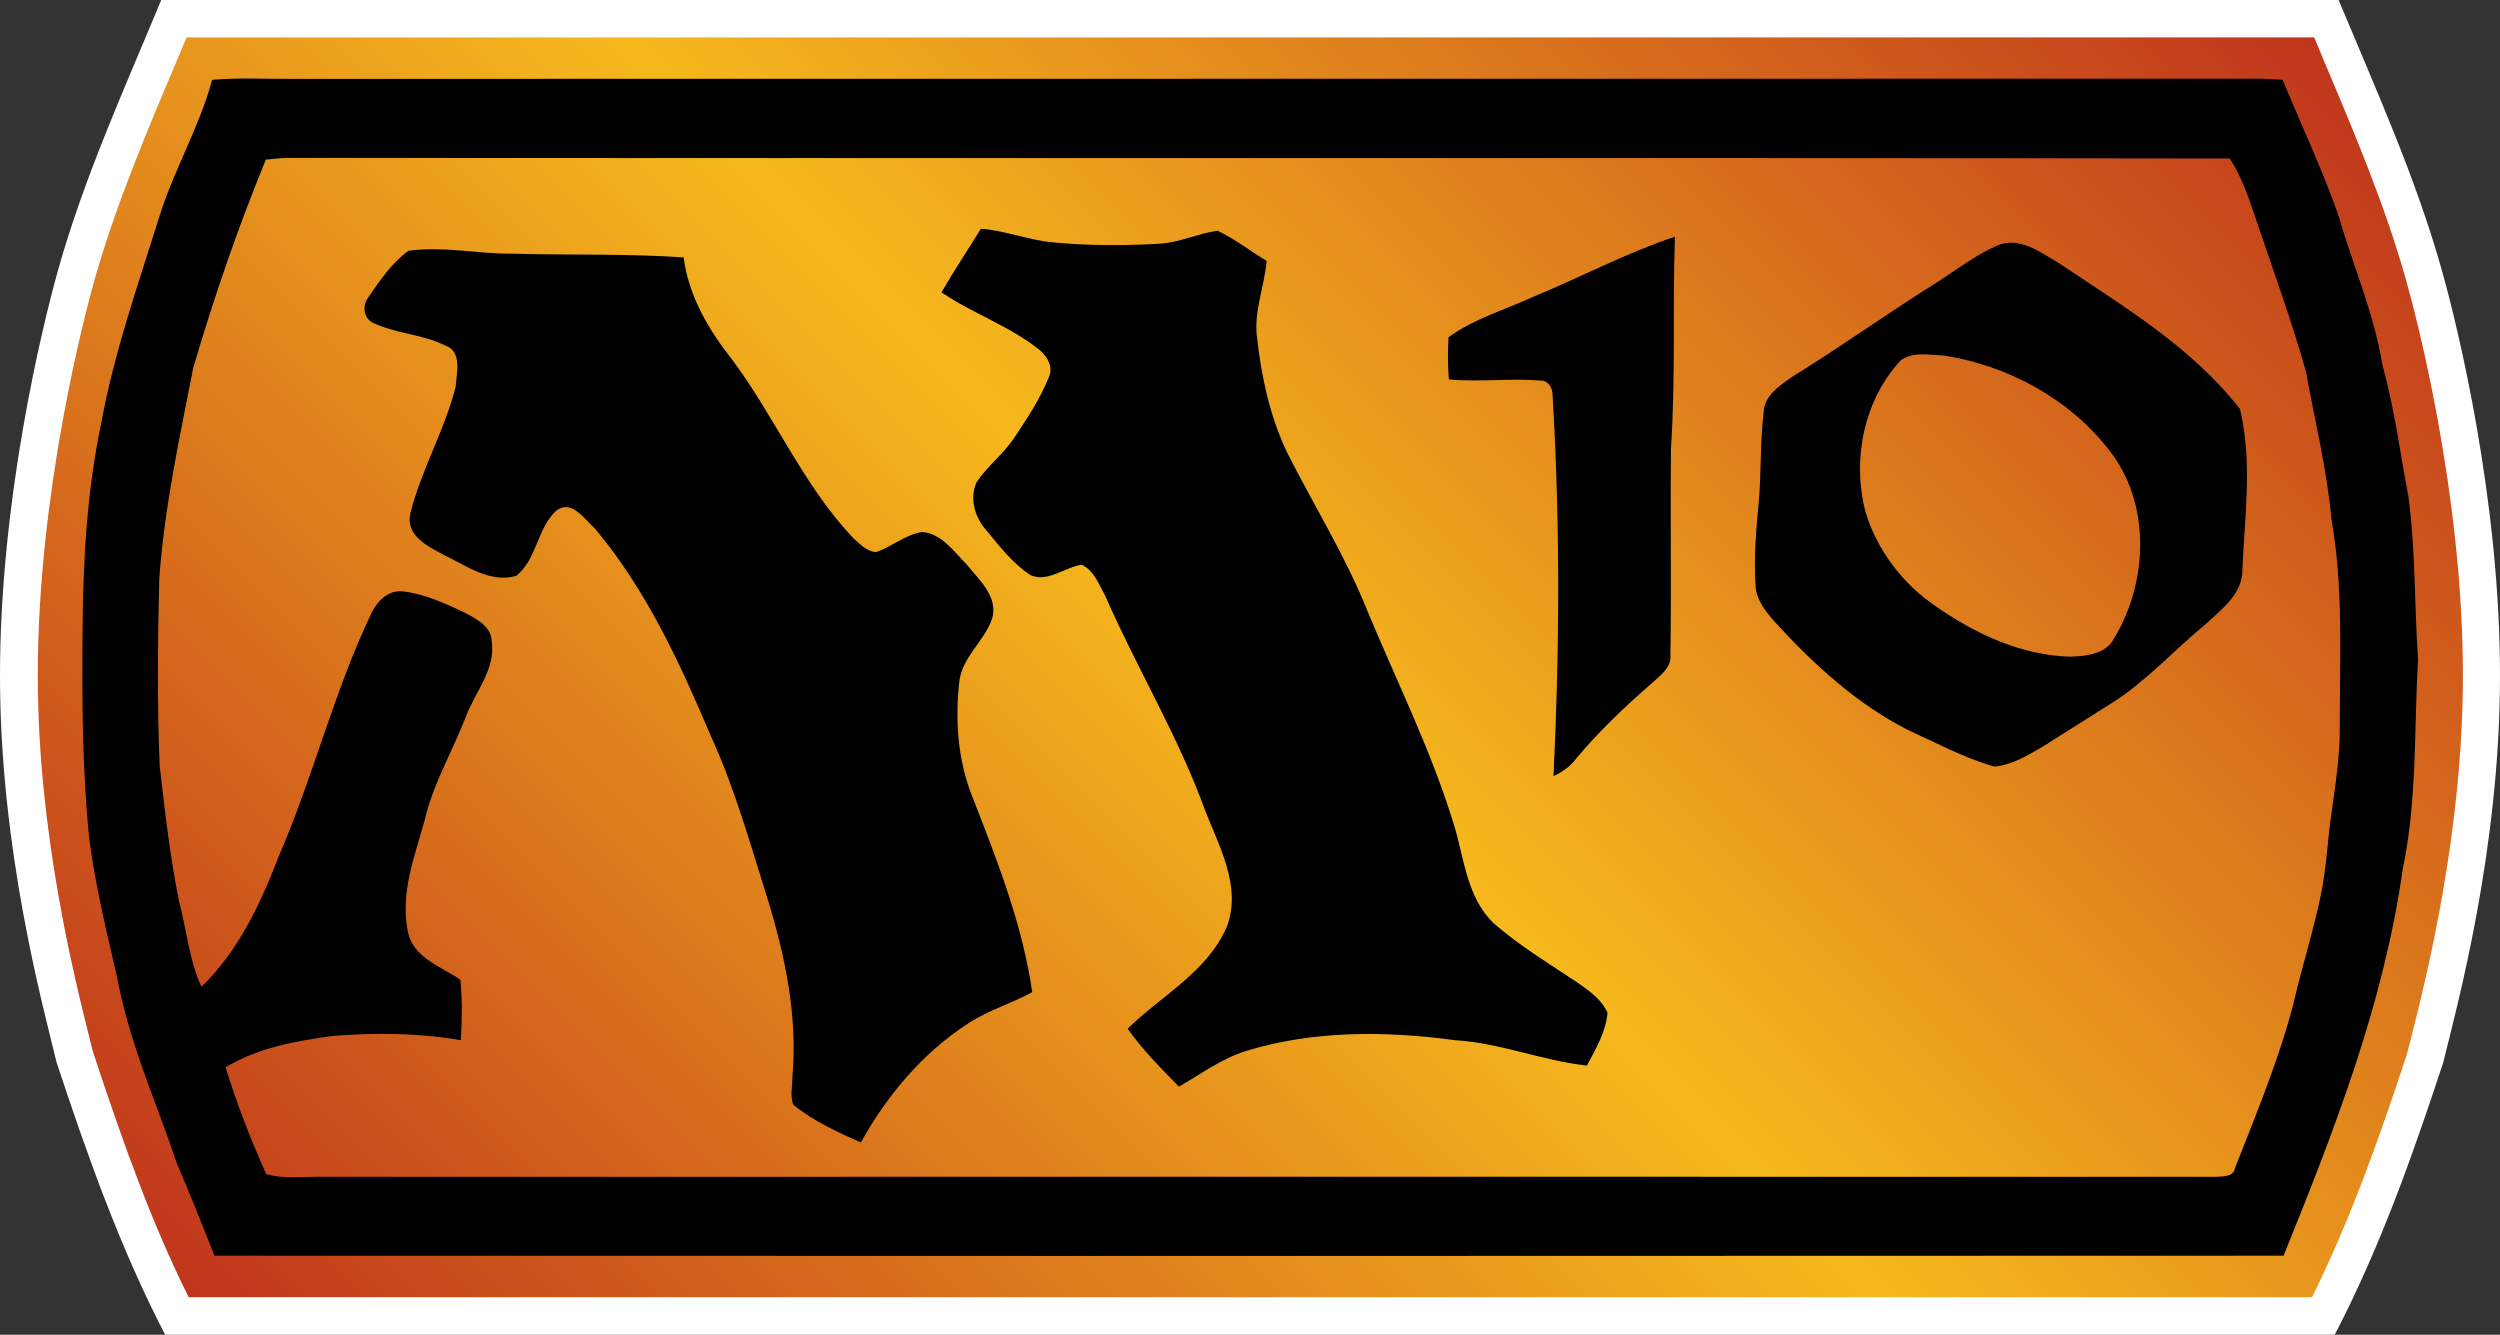 <?xml version="1.0" encoding="UTF-8" standalone="no"?>
<svg xmlns="http://www.w3.org/2000/svg" version="1.1" width="600" height="320.33">
  <rect width="100%" height="100%" fill="#333333" stroke="none"/>
  <linearGradient x1="0" y1="0" x2="1" y2="0" id="linearGradient930" gradientUnits="userSpaceOnUse" gradientTransform="matrix(-33.879,-33.879,-33.879,33.879,249.985,51.844)" spreadMethod="pad">
    <stop offset="0" style="stop-color:#bf331c"/>
    <stop offset="0.5" style="stop-color:#f6b91d"/>
    <stop offset="1" style="stop-color:#bf331c"/>
  </linearGradient>
  <path d="m 560.335,320.33 c 10.864,-20.852 18.729,-43.094 26.044,-65.349 C 589.604,241.779 600,204.117 600,162.15 600,120.182 590.024,78.97 586.043,64.869 579.772,42.531 570.167,21.355 561.27,0 L 38.694,0 C 29.845,21.355 20.192,42.531 13.921,64.869 9.976,78.97 0,120.182 0,162.15 c 0,41.967 10.408,79.63 13.585,92.832 7.35,22.255 15.228,44.497 26.044,65.349 l 520.706,0 z" style="fill:#ffffff"/>
  <g transform="matrix(11.991,0,0,-11.991,-2494.378,578.453)">
    <path d="m 211.754,47.492 -0.18,-0.433 c -0.609,-1.438 -1.238,-2.922 -1.664,-4.43 l 0,0 c -0.191,-0.676 -1.133,-4.238 -1.133,-7.906 l 0,0 c 0,-3.129 0.727,-6.024 1.035,-7.258 l 0,0 0.063,-0.254 c 0.617,-1.879 1.187,-3.457 1.922,-4.934 l 0,0 42.5,0 c 0.785,1.59 1.387,3.301 1.902,4.879 l 0,0 0.074,0.285 c 0.313,1.239 1.043,4.137 1.043,7.282 l 0,0 c 0,3.668 -0.945,7.23 -1.136,7.906 l 0,0 c -0.418,1.492 -1.043,2.969 -1.645,4.394 l 0,0 -0.195,0.469 -42.586,0 z" style="fill:url(#linearGradient930)"/>
  </g>
  <path d="m 507.408,153.157 c -1.919,3.849 -6.751,4.317 -10.588,4.449 -11.667,-0.324 -22.626,-5.432 -32.087,-11.991 -8.058,-5.432 -14.281,-13.573 -17.051,-22.902 -3.225,-12.506 -0.324,-26.883 8.621,-36.344 2.95,-2.014 6.883,-1.175 10.3,-1.031 15.228,2.386 29.977,10.3 39.533,22.626 10.12,12.686 9.461,31.655 1.271,45.193 M 494.099,63.131 c -4.401,-2.566 -9.461,-6.463 -14.748,-4.209 -5.336,2.338 -9.928,5.947 -14.796,9.041 -11.667,7.302 -22.818,15.312 -34.521,22.53 -2.95,2.098 -6.703,4.496 -6.751,8.525 -0.887,7.11 -0.563,14.329 -1.175,21.451 -0.647,6.595 -1.211,13.202 -0.791,19.857 0.096,3.561 2.434,6.463 4.736,9.041 9.221,10.072 19.569,19.581 31.895,25.852 6.835,3.094 13.537,6.751 20.744,8.765 4.401,-0.432 8.298,-2.866 11.991,-5.06 5.48,-3.513 11.007,-6.895 16.487,-10.408 8.154,-5.24 14.713,-12.59 22.207,-18.729 3.837,-3.609 8.945,-7.302 8.801,-13.214 0.563,-12.734 2.434,-25.804 -0.564,-38.358 C 526.089,83.323 509.554,73.491 494.098,63.131 M 233.35,191.191 c 5.947,15.228 12.039,30.636 14.389,46.931 -5.012,2.722 -10.588,4.353 -15.372,7.494 -10.911,7.074 -19.485,17.243 -25.756,28.574 -5.624,-2.482 -11.343,-5.108 -16.163,-8.993 -0.935,-2.062 -0.228,-4.496 -0.276,-6.703 1.307,-14.425 -1.691,-28.849 -5.899,-42.567 -4.173,-13.214 -7.878,-26.655 -13.681,-39.305 -7.398,-17.47 -15.504,-35.121 -27.818,-49.785 -2.482,-2.158 -5.576,-7.122 -9.281,-4.269 -4.592,4.221 -4.64,11.715 -9.605,15.648 -6.367,1.787 -11.991,-2.482 -17.422,-5.06 -3.741,-2.014 -9.173,-4.628 -8.01,-9.832 2.578,-10.444 8.202,-19.904 10.876,-30.396 0.228,-3.285 1.679,-8.525 -2.398,-9.976 -5.528,-2.77 -11.991,-2.854 -17.518,-5.528 -2.242,-1.175 -2.482,-4.125 -1.031,-6.043 2.77,-4.029 5.624,-8.286 9.652,-11.199 8.381,-1.163 16.811,0.804 25.252,0.708 13.573,0.371 27.207,-0.048 40.792,0.887 1.175,9.281 6.043,17.47 11.751,24.689 10.216,13.765 16.955,29.929 28.814,42.531 1.595,1.451 3.321,3.369 5.66,3.513 3.753,-1.319 6.943,-4.173 10.959,-4.832 4.736,0.336 7.638,4.688 10.732,7.782 2.998,3.741 7.686,7.77 6.091,13.106 -1.871,5.348 -7.074,9.041 -7.83,14.856 -1.067,9.317 -0.42,18.969 3.094,27.77 M 368.196,71.141 c 11.295,-4.676 22.159,-10.444 33.778,-14.329 -0.564,16.907 0.179,33.862 -0.935,50.768 -0.192,16.487 0.132,33.022 -0.144,49.557 0.324,2.902 -2.158,4.736 -4.029,6.463 -6.703,5.815 -13.166,11.907 -18.777,18.693 -1.367,1.775 -3.237,3.046 -5.252,3.981 1.499,-30.54 1.595,-61.128 -0.228,-91.668 -0.048,-1.631 -1.127,-3.369 -2.962,-3.273 -7.302,-0.611 -14.605,0.42 -21.919,-0.275 -0.275,-3.381 -0.275,-6.751 -0.086,-10.12 6.175,-4.496 13.669,-6.607 20.552,-9.796 m 17.614,171.898 c -0.419,4.64 -2.806,8.717 -4.964,12.698 -10.72,-1.175 -20.792,-5.432 -31.571,-6.091 -16.667,-2.242 -34.005,-2.386 -50.205,2.578 -5.863,1.823 -10.828,5.528 -16.115,8.573 -4.305,-4.401 -8.753,-8.849 -12.314,-13.909 8.142,-8.01 19.341,-13.729 23.933,-24.785 3.321,-9.461 -1.919,-18.873 -5.3,-27.495 -6.463,-17.89 -16.391,-34.185 -23.981,-51.524 -1.499,-2.71 -2.662,-6.127 -5.66,-7.542 -4.125,0.563 -8.01,4.269 -12.23,2.53 -4.353,-2.806 -7.542,-7.015 -10.816,-10.959 -2.674,-3.046 -3.933,-7.578 -2.206,-11.379 2.482,-3.789 6.283,-6.607 8.849,-10.396 3.19,-4.736 6.379,-9.557 8.525,-14.892 1.079,-2.386 -0.419,-4.868 -2.146,-6.367 -7.17,-5.815 -16.067,-8.765 -23.658,-13.921 2.998,-5.192 6.319,-10.156 9.461,-15.264 5.899,0.419 11.427,2.758 17.326,3.273 8.393,0.804 16.871,0.804 25.348,0.336 4.82,-0.24 9.317,-2.434 14.101,-3.142 4.161,1.966 7.866,4.868 11.799,7.254 -0.516,6.235 -3.142,12.135 -2.29,18.466 1.067,9.413 3.082,18.825 7.158,27.399 6.415,12.734 14.053,24.917 19.341,38.166 7.027,16.907 15.228,33.358 20.612,50.828 2.626,8.238 3.094,17.89 9.748,24.161 6.127,5.348 13.106,9.557 19.857,14.053 2.854,1.966 5.899,4.077 7.398,7.35 m 175.735,-68.946 c 0.096,6.931 -0.983,13.777 -1.919,20.612 -1.031,6.787 -1.259,13.777 -2.71,20.516 -1.499,7.218 -3.657,14.281 -5.48,21.451 -3.381,15.036 -9.425,29.317 -15.036,43.658 -0.384,2.146 -2.818,1.966 -4.449,2.098 -151.154,-0.038 -302.248,0 -453.402,0 -4.868,-0.18 -9.928,0.707 -14.665,-0.647 -3.693,-8.298 -7.062,-16.859 -9.736,-25.624 7.77,-4.724 16.859,-6.319 25.72,-7.542 10.204,-0.791 20.6,-0.743 30.72,1.031 0.323,-4.82 0.372,-9.688 -0.096,-14.521 -4.64,-3.178 -11.379,-5.288 -12.602,-11.523 -1.919,-9.221 1.691,-18.214 4.077,-26.931 2.014,-8.705 6.655,-16.391 9.844,-24.677 2.29,-6.043 7.302,-11.523 6.175,-18.322 -0.18,-3.369 -3.609,-5.108 -6.175,-6.511 -4.832,-2.29 -9.796,-4.628 -15.132,-5.24 -3.417,-0.42 -6.187,2.386 -7.542,5.24 -8.993,18.837 -13.957,39.257 -22.255,58.406 -4.353,11.295 -9.688,22.722 -18.538,31.248 -2.998,-6.511 -3.561,-13.777 -5.396,-20.612 -2.146,-10.768 -3.417,-21.691 -4.628,-32.507 -0.611,-14.892 -0.467,-29.785 -0.096,-44.725 1.211,-17.099 4.868,-33.91 8.154,-50.684 4.964,-16.907 10.72,-33.634 17.422,-49.977 1.679,-0.144 3.321,-0.372 5.012,-0.42 155.447,0.144 310.906,-0.096 466.316,0.144 3.046,4.58 4.688,9.88 6.463,15.036 4.029,12.039 8.429,23.933 11.859,36.2 2.098,11.715 5.012,23.322 6.079,35.229 2.914,16.391 2.014,33.058 2.014,49.593 m 16.487,-54.893 c -2.014,-10.588 -3.369,-21.307 -6.271,-31.703 -2.014,-12.458 -7.17,-24.077 -10.636,-36.116 -3.885,-10.959 -8.849,-21.499 -13.298,-32.231 -1.691,-0.086 -3.321,-0.227 -5.012,-0.275 -157.569,0.048 -315.126,0 -472.695,0.048 -6.367,0.048 -12.782,-0.324 -19.209,0.227 -3.082,11.523 -9.317,21.835 -12.782,33.214 -5.06,16.211 -10.768,32.363 -13.813,49.138 -3.465,16.295 -4.365,33.022 -4.496,49.593 -0.144,16.823 -0.096,33.682 1.631,50.397 1.463,11.343 4.221,22.399 6.751,33.49 2.854,15.42 9.413,29.701 14.329,44.449 3.142,7.266 6.043,14.617 8.945,21.931 165.531,0.086 331.062,0.086 496.581,0 12.135,-29.929 24.029,-60.421 28.574,-92.604 3.513,-16.583 2.722,-33.586 3.705,-50.397 -0.887,-13.022 -0.564,-26.188 -2.302,-39.161"/>
</svg>
